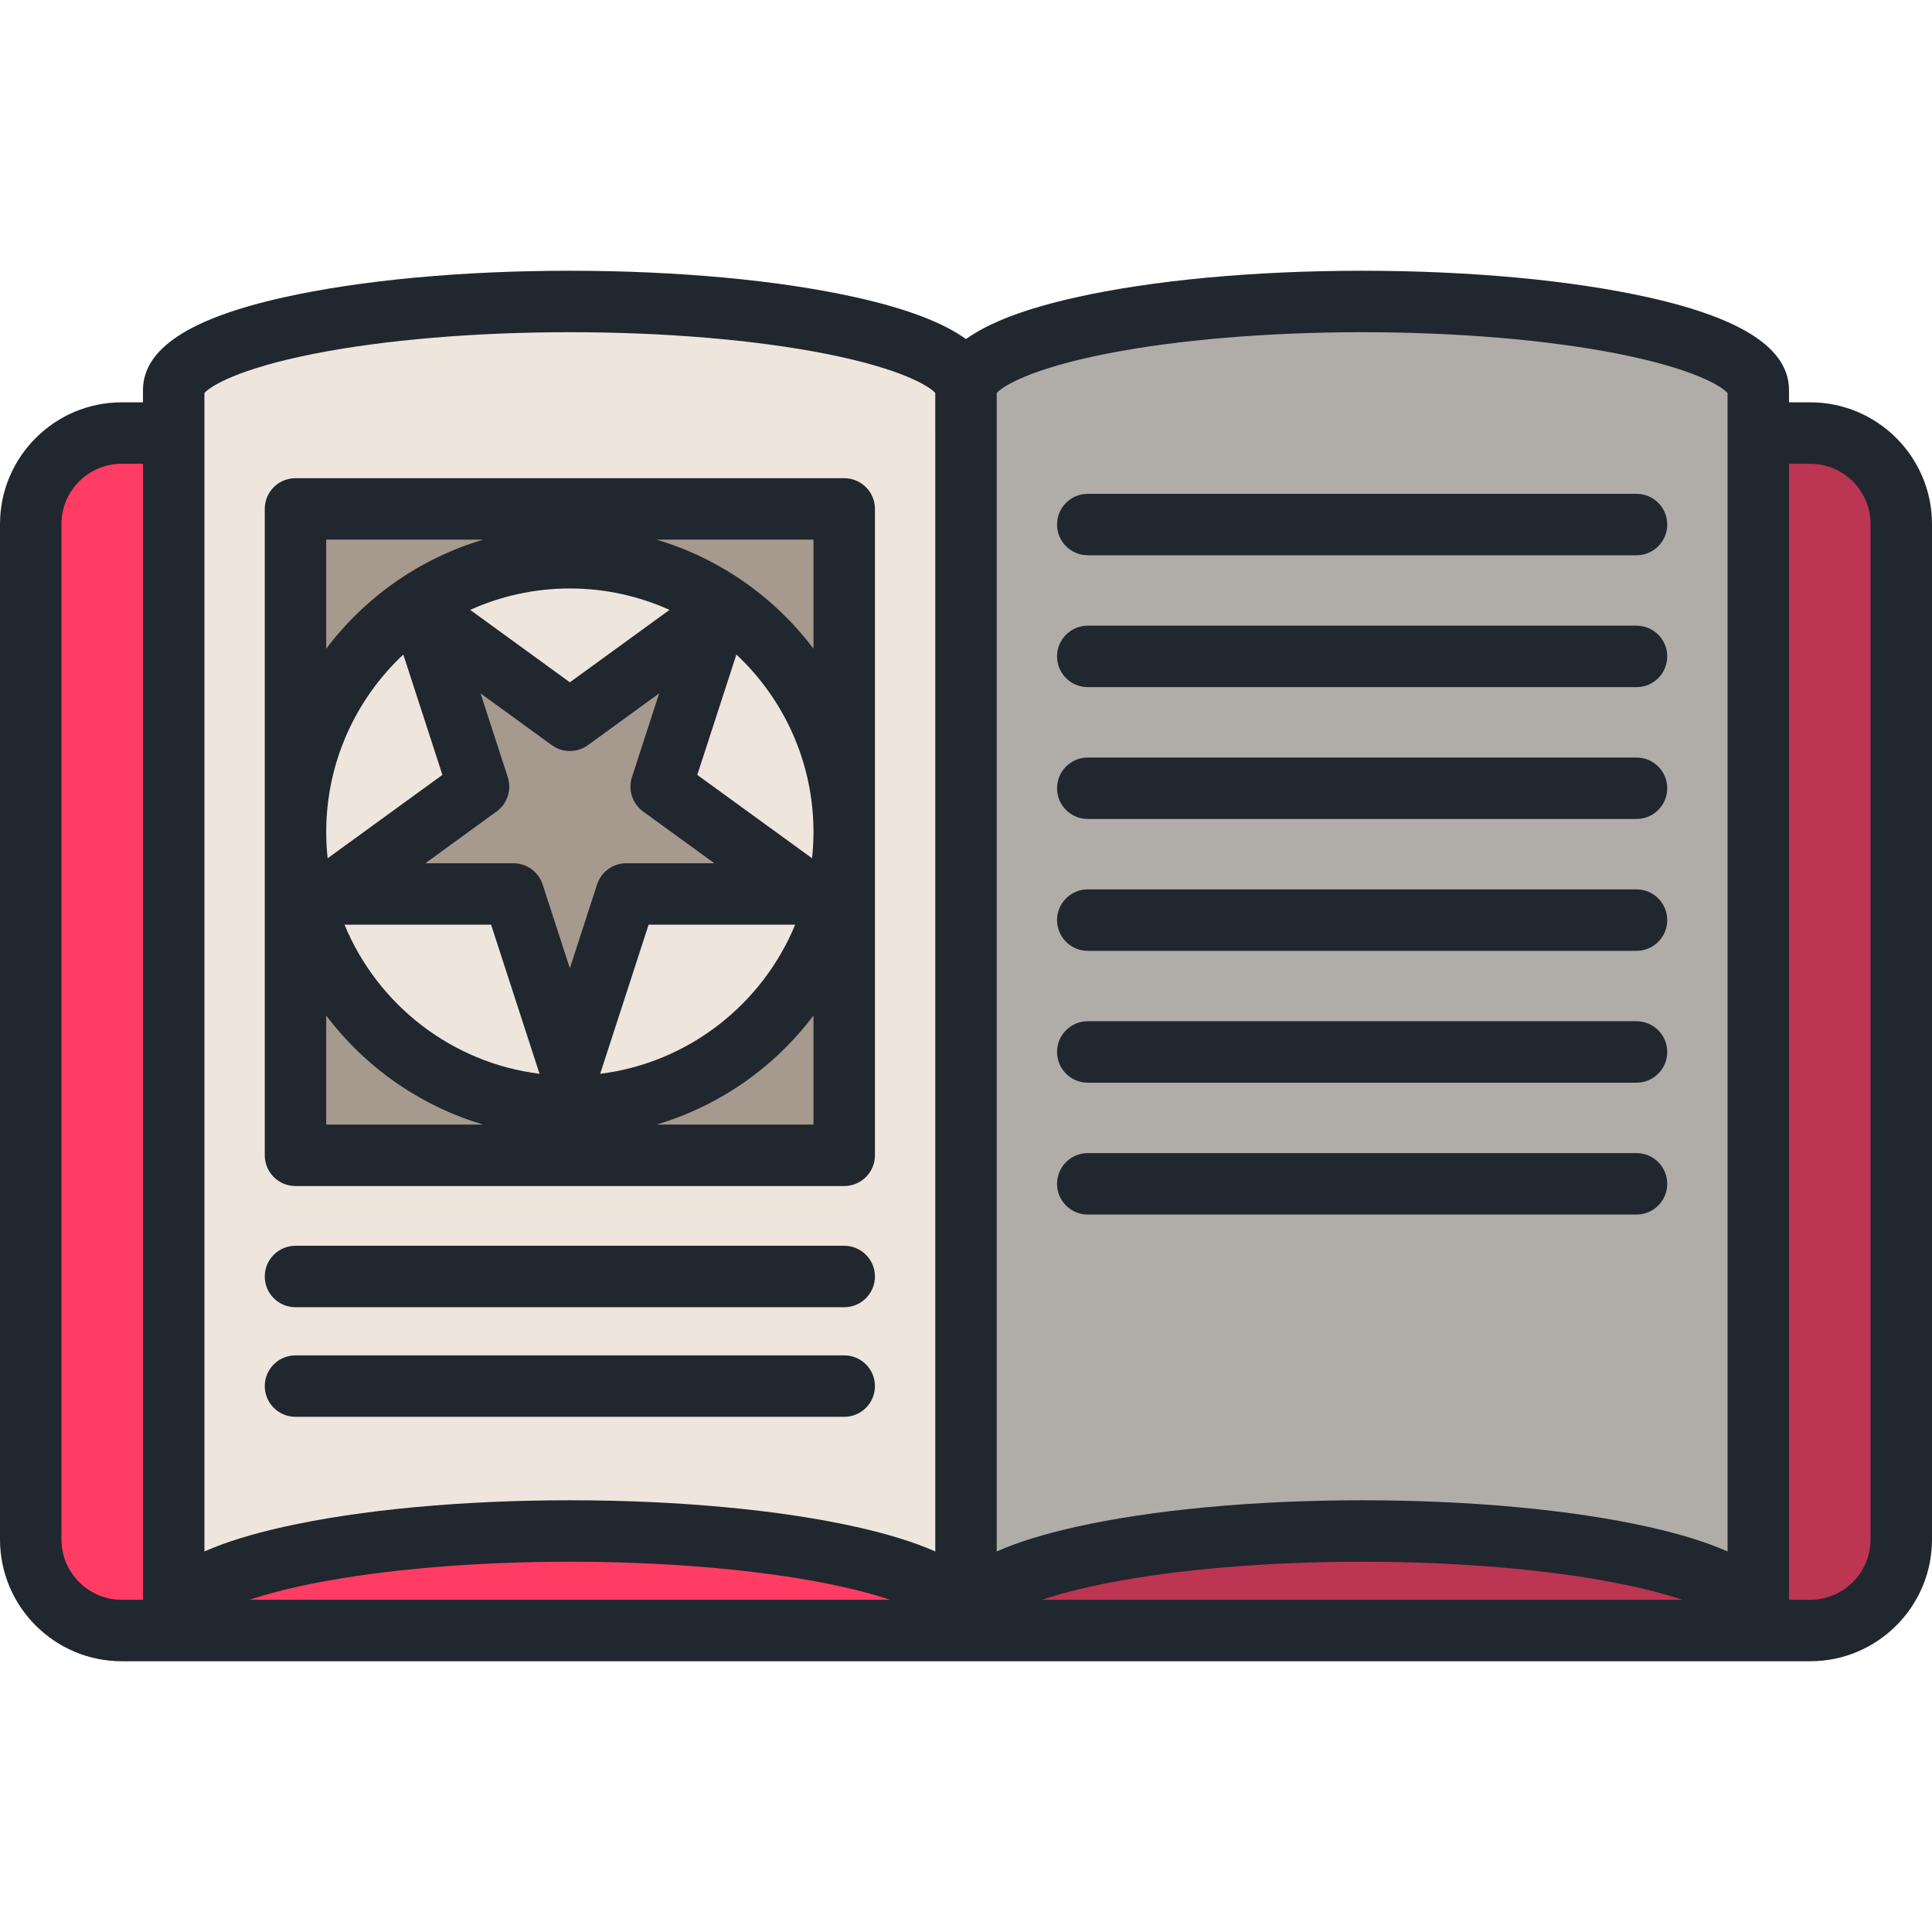 <?xml version="1.0" encoding="iso-8859-1"?>
<!-- Generator: Adobe Illustrator 19.0.0, SVG Export Plug-In . SVG Version: 6.00 Build 0)  -->
<svg version="1.1" id="Layer_1" xmlns="http://www.w3.org/2000/svg" xmlns:xlink="http://www.w3.org/1999/xlink" x="0px" y="0px"
	 viewBox="0 0 512.001 512.001" style="enable-background:new 0 0 512.001 512.001;" xml:space="preserve">
<path style="fill:#FF3C63;" d="M479.728,114.762H32.273c-13.326,0-24.13,10.803-24.13,24.13v269.083
	c0,13.326,10.803,24.13,24.13,24.13h447.456c13.326,0,24.13-10.803,24.13-24.13V138.892
	C503.858,125.566,493.055,114.762,479.728,114.762z"/>
<path style="fill:#EEE5DD;" d="M360.983,79.894C303.003,79.894,256,90.43,256,103.427c0-12.996-47.003-23.532-104.983-23.532
	S46.033,90.43,46.033,103.427v325.836c0-12.996,47.003-23.532,104.983-23.532S256,416.266,256,429.262
	c0-12.996,47.003-23.532,104.983-23.532s104.983,10.536,104.983,23.532V103.428C465.967,90.43,418.964,79.894,360.983,79.894z"/>
<path style="opacity:0.3;fill:#20272E;enable-background:new    ;" d="M479.728,114.762h-13.762v-11.334
	c0-12.996-47.003-23.532-104.983-23.532S256,90.431,256,103.428v328.678h223.728c13.326,0,24.13-10.803,24.13-24.13V138.892
	C503.858,125.565,493.055,114.762,479.728,114.762z"/>
<rect x="78.307" y="134.869" style="fill:#A6998E;" width="145.421" height="171.303"/>
<circle style="fill:#EEE5DD;" cx="151.012" cy="220.515" r="72.711"/>
<polygon style="fill:#A6998E;" points="151.017,282.946 136.06,236.914 87.66,236.914 126.817,208.465 111.86,162.434 
	151.017,190.882 190.173,162.434 175.217,208.465 214.373,236.914 165.972,236.914 "/>
<g>
	<path style="fill:#20272E;" d="M223.726,126.725H78.306c-4.498,0-8.142,3.646-8.142,8.142v171.301c0,4.497,3.644,8.142,8.142,8.142
		h145.42c4.498,0,8.142-3.646,8.142-8.142V134.868C231.868,130.371,228.224,126.725,223.726,126.725z M86.448,143.01h41.594
		c-16.779,4.982-31.297,15.262-41.594,28.907V143.01z M151.017,155.951c9.409,0,18.346,2.04,26.417,5.675l-26.417,19.193
		L124.6,161.625C132.669,157.991,141.606,155.951,151.017,155.951z M106.88,173.455l10.365,31.9l-30.418,22.101
		c-0.245-2.28-0.378-4.593-0.378-6.937C86.448,201.974,94.318,185.242,106.88,173.455z M86.448,298.026v-28.907
		c10.297,13.646,24.816,23.925,41.594,28.907H86.448z M91.305,245.057h38.839l12.839,39.512
		C119.565,281.647,100.006,266.15,91.305,245.057z M151.017,256.597l-7.213-22.198c-1.09-3.355-4.217-5.627-7.744-5.627h-23.341
		l18.884-13.72c2.854-2.074,4.048-5.748,2.958-9.103l-7.213-22.199l18.884,13.719c2.854,2.074,6.718,2.074,9.571,0l18.884-13.719
		l-7.213,22.198c-1.09,3.355,0.104,7.031,2.958,9.104l18.884,13.719h-23.34c-3.527,0-6.654,2.271-7.744,5.626L151.017,256.597z
		 M171.889,245.057h38.838c-8.7,21.093-28.259,36.59-51.677,39.512L171.889,245.057z M215.584,298.026H173.99
		c16.779-4.982,31.297-15.262,41.594-28.907V298.026z M215.206,227.455l-30.419-22.1l10.366-31.899
		c12.561,11.788,20.431,28.519,20.431,47.063C215.584,222.862,215.451,225.175,215.206,227.455z M215.584,171.918
		c-10.297-13.646-24.816-23.925-41.594-28.907h41.594V171.918z"/>
	<path style="fill:#20272E;" d="M223.726,346.427H78.306c-4.498,0-8.142-3.646-8.142-8.142s3.644-8.142,8.142-8.142h145.42
		c4.498,0,8.142,3.646,8.142,8.142S228.224,346.427,223.726,346.427z"/>
	<path style="fill:#20272E;" d="M433.693,147.152h-145.42c-4.498,0-8.142-3.646-8.142-8.142c0-4.497,3.644-8.142,8.142-8.142h145.42
		c4.498,0,8.142,3.646,8.142,8.142C441.835,143.506,438.191,147.152,433.693,147.152z"/>
	<path style="fill:#20272E;" d="M433.693,182.095h-145.42c-4.498,0-8.142-3.646-8.142-8.142c0-4.497,3.644-8.142,8.142-8.142h145.42
		c4.498,0,8.142,3.646,8.142,8.142C441.835,178.45,438.191,182.095,433.693,182.095z"/>
	<path style="fill:#20272E;" d="M433.693,217.038h-145.42c-4.498,0-8.142-3.646-8.142-8.142c0-4.497,3.644-8.142,8.142-8.142h145.42
		c4.498,0,8.142,3.646,8.142,8.142C441.835,213.392,438.191,217.038,433.693,217.038z"/>
	<path style="fill:#20272E;" d="M433.693,251.981h-145.42c-4.498,0-8.142-3.646-8.142-8.142c0-4.497,3.644-8.142,8.142-8.142h145.42
		c4.498,0,8.142,3.646,8.142,8.142C441.835,248.335,438.191,251.981,433.693,251.981z"/>
	<path style="fill:#20272E;" d="M433.693,286.924h-145.42c-4.498,0-8.142-3.646-8.142-8.142c0-4.497,3.644-8.142,8.142-8.142h145.42
		c4.498,0,8.142,3.646,8.142,8.142C441.835,283.279,438.191,286.924,433.693,286.924z"/>
	<path style="fill:#20272E;" d="M433.693,321.868h-145.42c-4.498,0-8.142-3.646-8.142-8.142c0-4.497,3.644-8.142,8.142-8.142h145.42
		c4.498,0,8.142,3.646,8.142,8.142C441.835,318.222,438.191,321.868,433.693,321.868z"/>
	<path style="fill:#20272E;" d="M223.726,375.472H78.306c-4.498,0-8.142-3.646-8.142-8.142s3.644-8.142,8.142-8.142h145.42
		c4.498,0,8.142,3.646,8.142,8.142S228.224,375.472,223.726,375.472z"/>
	<path style="fill:#20272E;" d="M479.728,106.619h-5.619v-3.192c0-10.946-12.14-18.988-37.11-24.585
		c-20.396-4.572-47.392-7.089-76.016-7.089s-55.619,2.518-76.016,7.089c-13.218,2.963-22.837,6.61-28.968,11.012
		c-6.13-4.401-15.75-8.049-28.968-11.012c-20.396-4.572-47.392-7.089-76.016-7.089s-55.619,2.518-76.016,7.089
		c-24.971,5.598-37.11,13.639-37.11,24.585v3.192h-5.618C14.477,106.619,0,121.097,0,138.892v269.083
		c0,17.795,14.477,32.273,32.273,32.273h447.456c17.796,0,32.273-14.477,32.273-32.273V138.892
		C512,121.097,497.523,106.619,479.728,106.619z M37.89,423.963h-5.618c-8.815,0-15.988-7.172-15.988-15.988V138.892
		c0-8.815,7.172-15.988,15.988-15.988h5.618V423.963z M66.159,423.963c0.056-0.02,0.112-0.038,0.169-0.058
		c0.468-0.156,0.948-0.314,1.447-0.472c0.029-0.01,0.06-0.018,0.09-0.028c0.49-0.154,0.999-0.309,1.52-0.465
		c0.161-0.048,0.324-0.096,0.487-0.143c0.441-0.129,0.893-0.259,1.356-0.389c0.131-0.037,0.258-0.074,0.391-0.111
		c0.573-0.159,1.166-0.317,1.773-0.477c0.173-0.046,0.35-0.09,0.524-0.136c0.487-0.125,0.986-0.251,1.495-0.376
		c0.181-0.044,0.362-0.089,0.545-0.134c0.66-0.16,1.336-0.319,2.032-0.478c0.145-0.034,0.297-0.066,0.445-0.1
		c0.586-0.131,1.184-0.264,1.797-0.394c0.213-0.046,0.426-0.091,0.642-0.137c0.763-0.161,1.538-0.32,2.341-0.479
		c18.661-3.687,42.742-5.717,67.802-5.717s49.141,2.03,67.802,5.717c0.802,0.159,1.577,0.318,2.341,0.479
		c0.216,0.046,0.429,0.091,0.642,0.137c0.611,0.131,1.21,0.263,1.797,0.394c0.148,0.034,0.299,0.066,0.445,0.1
		c0.696,0.159,1.372,0.318,2.032,0.478c0.185,0.044,0.364,0.089,0.545,0.134c0.509,0.125,1.007,0.251,1.495,0.376
		c0.175,0.046,0.353,0.09,0.524,0.136c0.608,0.159,1.2,0.317,1.774,0.477c0.132,0.037,0.258,0.073,0.389,0.11
		c0.464,0.13,0.917,0.261,1.359,0.39c0.163,0.048,0.326,0.096,0.485,0.143c0.52,0.155,1.03,0.311,1.52,0.465
		c0.029,0.01,0.06,0.018,0.09,0.028c0.5,0.159,0.979,0.316,1.447,0.472c0.058,0.02,0.113,0.038,0.169,0.058L66.159,423.963
		L66.159,423.963z M247.858,114.762v296.392c-5.515-2.445-12.448-4.598-20.826-6.476c-20.396-4.572-47.392-7.089-76.016-7.089
		s-55.619,2.518-76.016,7.089c-8.378,1.878-15.311,4.031-20.826,6.476V114.762v-10.607c1.558-1.813,8.984-6.44,29.039-10.402
		c18.661-3.687,42.742-5.717,67.802-5.717s49.141,2.03,67.802,5.717c20.055,3.961,27.481,8.588,29.039,10.402v10.607H247.858z
		 M276.127,423.963c0.056-0.02,0.112-0.038,0.169-0.058c0.468-0.156,0.948-0.314,1.447-0.472c0.029-0.01,0.06-0.018,0.09-0.028
		c0.49-0.154,0.999-0.309,1.52-0.465c0.161-0.048,0.324-0.096,0.487-0.143c0.441-0.129,0.893-0.259,1.356-0.389
		c0.131-0.037,0.258-0.074,0.391-0.111c0.573-0.159,1.166-0.317,1.773-0.477c0.173-0.046,0.35-0.09,0.524-0.136
		c0.487-0.125,0.986-0.251,1.495-0.376c0.181-0.044,0.362-0.089,0.545-0.134c0.66-0.16,1.336-0.319,2.032-0.478
		c0.145-0.034,0.297-0.066,0.445-0.1c0.586-0.131,1.184-0.264,1.797-0.394c0.213-0.046,0.426-0.091,0.642-0.137
		c0.763-0.161,1.538-0.32,2.341-0.479c18.661-3.687,42.742-5.717,67.802-5.717s49.141,2.03,67.802,5.717
		c0.802,0.159,1.577,0.318,2.341,0.479c0.216,0.046,0.429,0.091,0.642,0.137c0.611,0.131,1.21,0.263,1.797,0.394
		c0.148,0.034,0.299,0.066,0.445,0.1c0.696,0.159,1.372,0.318,2.032,0.478c0.185,0.044,0.364,0.089,0.545,0.134
		c0.509,0.125,1.008,0.251,1.495,0.376c0.175,0.046,0.353,0.09,0.524,0.136c0.608,0.159,1.2,0.317,1.774,0.477
		c0.132,0.037,0.258,0.073,0.389,0.11c0.464,0.13,0.917,0.261,1.359,0.39c0.163,0.048,0.326,0.096,0.485,0.143
		c0.52,0.155,1.03,0.311,1.52,0.465c0.029,0.01,0.06,0.018,0.09,0.028c0.5,0.159,0.979,0.316,1.447,0.472
		c0.058,0.02,0.113,0.038,0.169,0.058L276.127,423.963L276.127,423.963z M457.824,114.762v296.392
		c-5.515-2.445-12.448-4.598-20.826-6.476c-20.396-4.572-47.392-7.089-76.016-7.089s-55.619,2.518-76.016,7.089
		c-8.378,1.878-15.311,4.031-20.826,6.476V114.762v-10.607c1.558-1.813,8.984-6.44,29.039-10.402
		c18.661-3.687,42.742-5.717,67.802-5.717c25.061,0,49.141,2.03,67.802,5.717c20.055,3.961,27.481,8.588,29.039,10.402v10.607
		H457.824z M495.715,407.975c0,8.815-7.172,15.988-15.988,15.988h-5.619V122.904h5.619c8.815,0,15.988,7.172,15.988,15.988V407.975z
		"/>
</g>
<g>
</g>
<g>
</g>
<g>
</g>
<g>
</g>
<g>
</g>
<g>
</g>
<g>
</g>
<g>
</g>
<g>
</g>
<g>
</g>
<g>
</g>
<g>
</g>
<g>
</g>
<g>
</g>
<g>
</g>
</svg>
